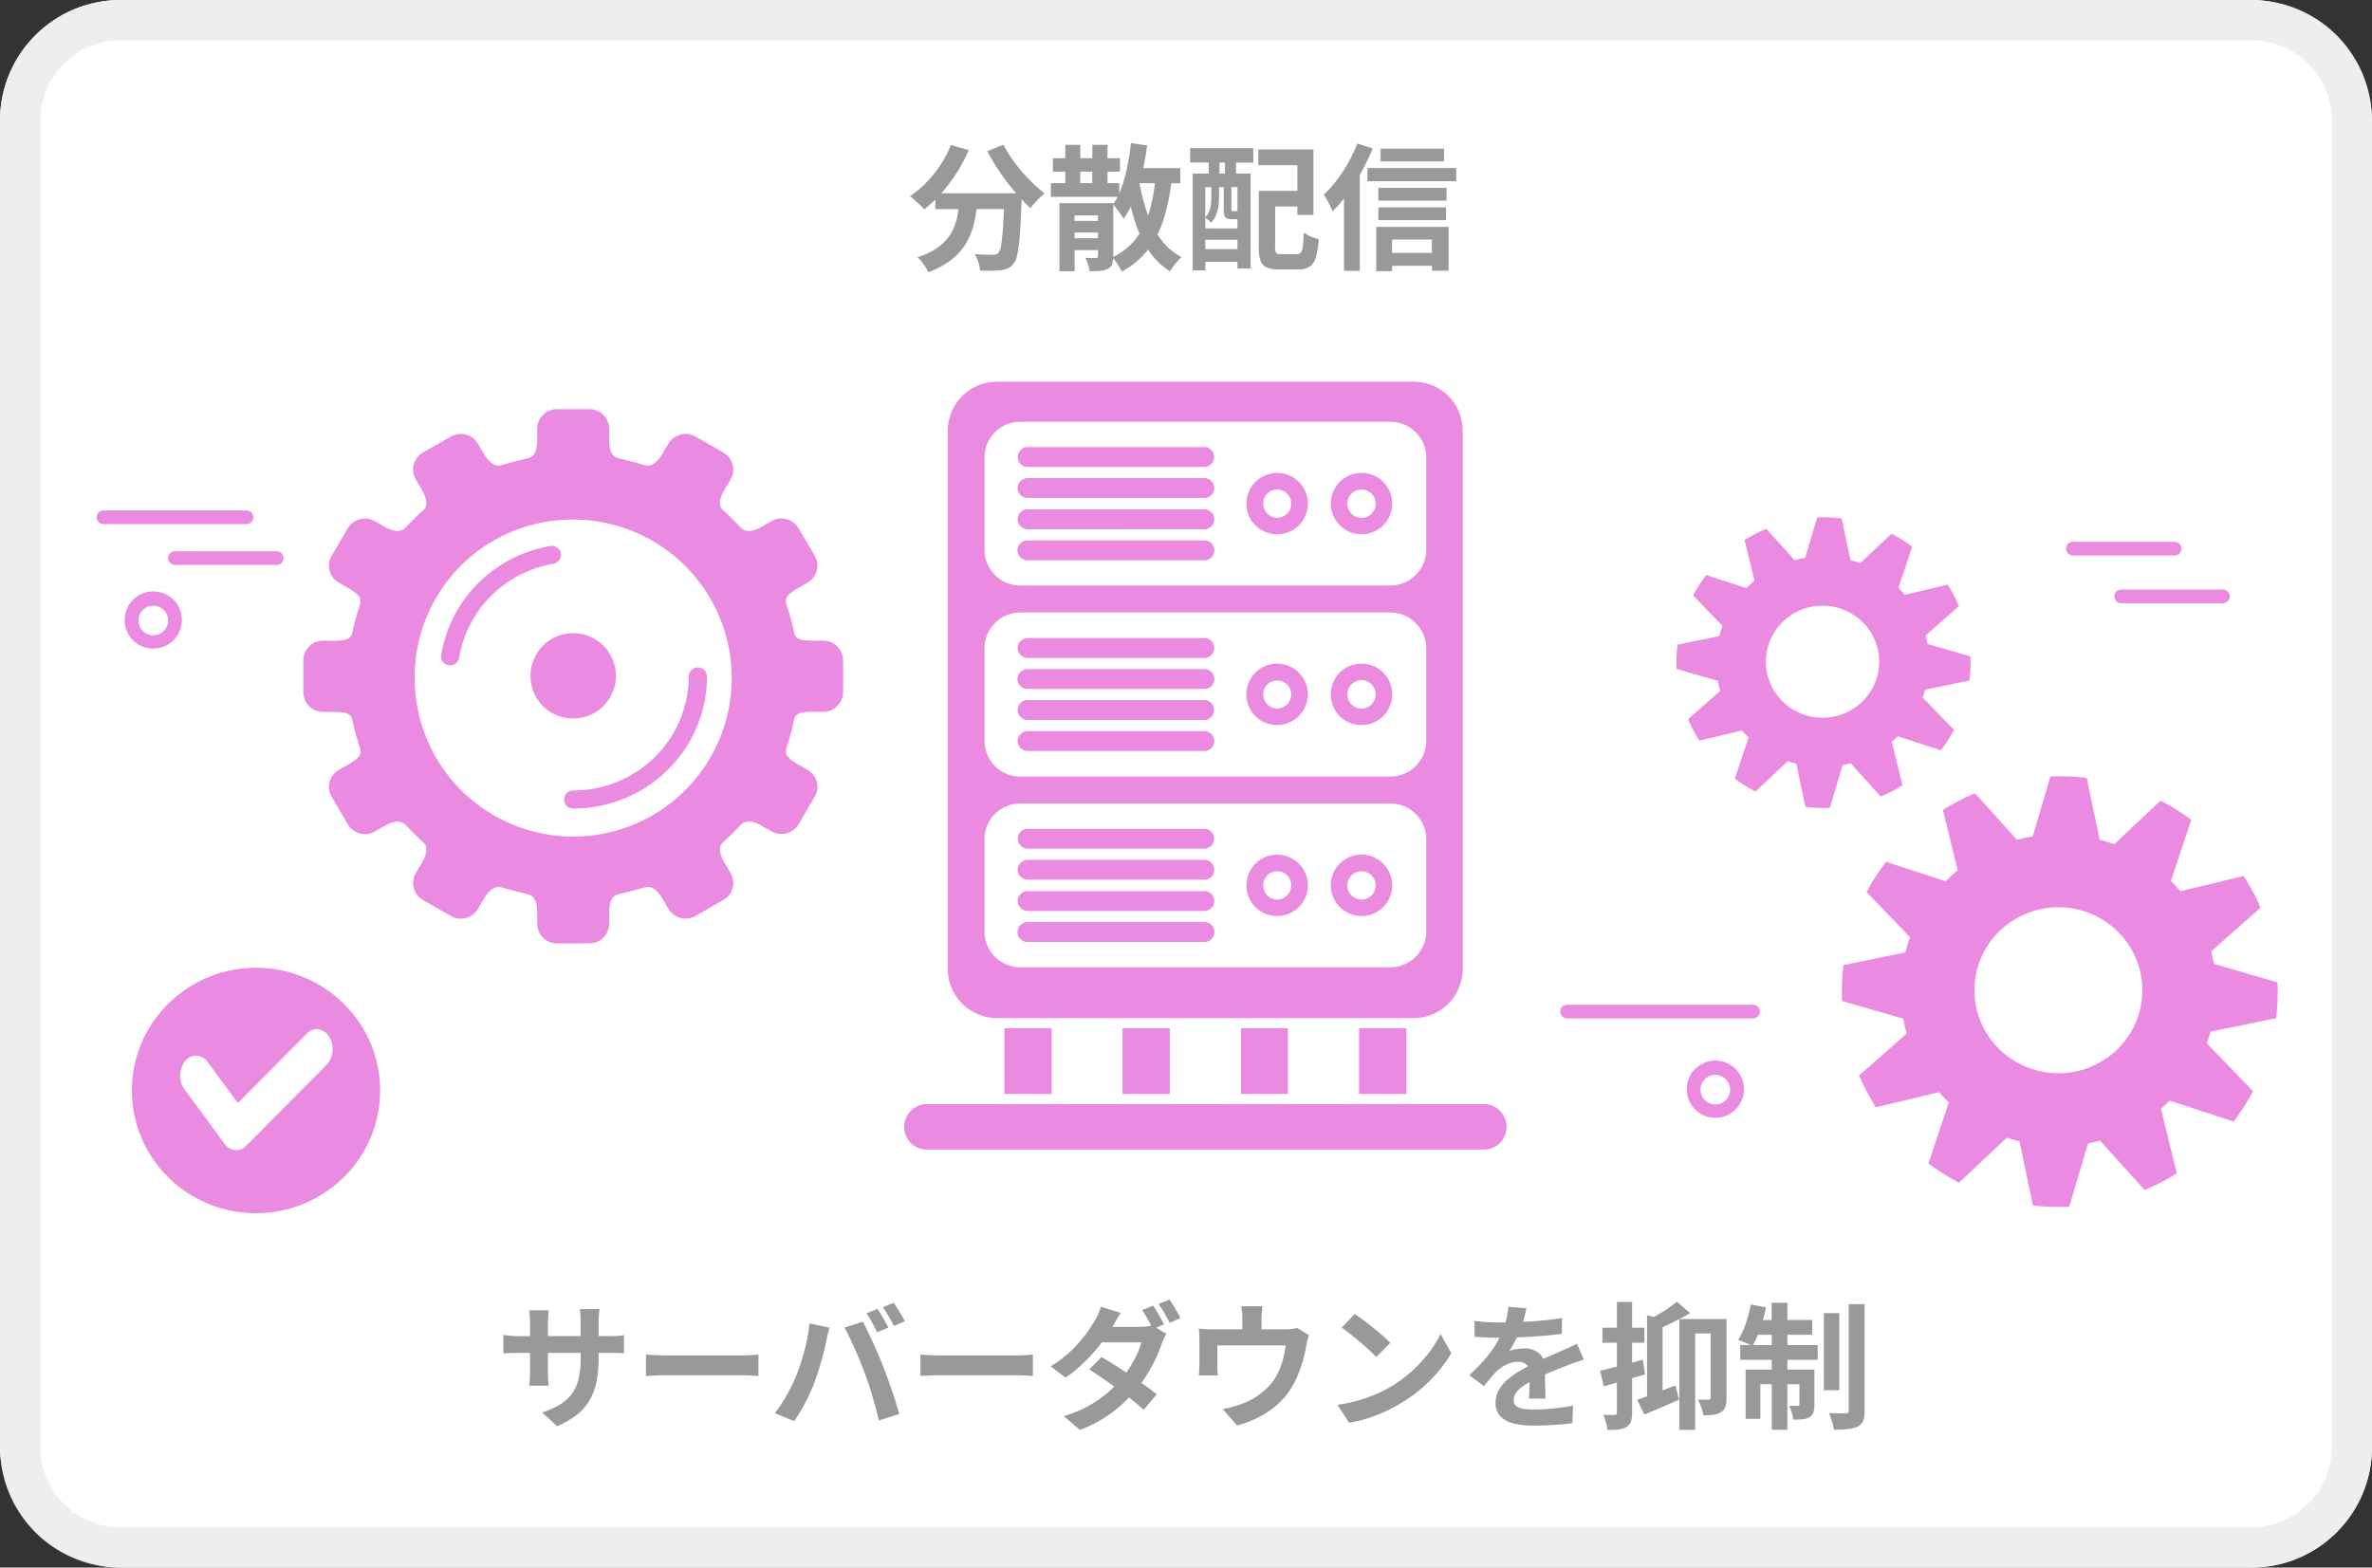 <svg xmlns="http://www.w3.org/2000/svg" viewBox="0 0 295 195"><rect x="0" y="0" width="295" height="195" fill="#333333" stroke="none"/><g transform="translate(-879 -4496)"><rect width="295" height="195" fill="#fff" rx="15" transform="translate(879 4496)"/><path fill="#eee" d="M894 4501a10.011 10.011 0 0 0-10 10v165a10.011 10.011 0 0 0 10 10h265a10.011 10.011 0 0 0 10-10v-165a10.011 10.011 0 0 0-10-10H894m0-5h265a15 15 0 0 1 15 15v165a15 15 0 0 1-15 15H894a15 15 0 0 1-15-15v-165a15 15 0 0 1 15-15Z"/><path fill="#999" d="M1078.909 4673.884a5.151 5.151 0 0 0-.184-.929 6.467 6.467 0 0 0-.343-.961c.31.011.6.019.868.023a5.222 5.222 0 0 0 .559-.01.335.335 0 0 0 .218-.055.3.3 0 0 0 .064-.227v-3.728l-1.631.465-.447-1.95q.884-.2 2.078-.507v-2.971h-1.8v-1.871h1.8v-3.2h1.892v3.2h1.53v1.871h-1.53v2.475q.661-.179 1.328-.367l.273 1.831q-.8.24-1.6.476v4.275a3.438 3.438 0 0 1-.147 1.113 1.228 1.228 0 0 1-.548.657 2.38 2.38 0 0 1-.958.316 10.452 10.452 0 0 1-1.35.073Zm-67.6-1.718a15.736 15.736 0 0 0 3.111-1.3 13.983 13.983 0 0 0 2.291-1.587q.463-.4.87-.8-.724-.522-1.431-1.011-.93-.642-1.676-1.112l1.52-1.542q.79.452 1.732 1.051.671.427 1.35.878.223-.312.436-.65a15.027 15.027 0 0 0 .9-1.641 7.86 7.86 0 0 0 .54-1.47h-4.914l-.179.232a22.109 22.109 0 0 1-2 2.231 17.991 17.991 0 0 1-2.335 1.93l-1.851-1.411a14.681 14.681 0 0 0 2.562-1.949 15.987 15.987 0 0 0 1.762-1.987 19.326 19.326 0 0 0 1.135-1.7 6.087 6.087 0 0 0 .434-.823 6.214 6.214 0 0 0 .347-.948l2.481.762q-.308.445-.6.951l-.452.775-.006.01h3.488a6.374 6.374 0 0 0 .8-.052 4.013 4.013 0 0 0 .544-.1q-.188-.357-.414-.771a12.215 12.215 0 0 0-.71-1.16l1.36-.551a8.282 8.282 0 0 1 .473.728q.251.427.488.851t.4.744l-.972.411 1.265.774a5.306 5.306 0 0 0-.3.565q-.154.327-.269.651a15.98 15.98 0 0 1-.693 1.729 19.663 19.663 0 0 1-1.041 1.947q-.37.611-.8 1.206l.472.334q.85.6 1.438 1.084l-1.635 1.919q-.564-.516-1.4-1.184-.2-.163-.414-.328a19.7 19.7 0 0 1-1.952 1.743 15.746 15.746 0 0 1-4.171 2.275Zm76.544 1.7v-13.78q-.362.189-.741.376-.693.342-1.34.636v7.866q.79-.306 1.595-.623l.451 1.77q-1.085.486-2.214.973t-2.1.878l-.89-1.834q.552-.18 1.226-.426v-10.087l.854.209q.4-.216.8-.46.589-.358 1.125-.735t.922-.709l1.657 1.424q-.634.371-1.333.736h5.859v9.807a3.669 3.669 0 0 1-.138 1.086 1.243 1.243 0 0 1-.55.7 2.242 2.242 0 0 1-.935.323 9.988 9.988 0 0 1-1.263.07 5.911 5.911 0 0 0-.255-1 6.182 6.182 0 0 0-.41-.975q.429.016.81.025t.519 0q.249 0 .249-.276v-7.967h-1.927v12Zm11.494-.013v-5.665h-1.412v4.32h-1.835v-6.133h3.247v-1.216h-3.915v-1.845h1.292q-.132-.068-.3-.142-.326-.145-.668-.275t-.588-.211a9.1 9.1 0 0 0 .941-2.021 17.625 17.625 0 0 0 .638-2.4l1.892.379q-.169.789-.4 1.563h1.1v-2.149h1.955v2.146h3.091v1.84h-3.091v1.27h3.763v1.845h-3.763v1.216h3.359v4.346a3.253 3.253 0 0 1-.12.965 1.086 1.086 0 0 1-.5.606 2.159 2.159 0 0 1-.87.263 9.463 9.463 0 0 1-1.141.037 4.066 4.066 0 0 0-.184-.874 6.993 6.993 0 0 0-.32-.848q.353.017.654.017h.42a.179.179 0 0 0 .2-.2v-2.493h-1.507v5.665Zm0-10.54v-1.27h-1.736a12.066 12.066 0 0 1-.591 1.27Zm7.5 9.513a8.369 8.369 0 0 0-.383-1.038c.447.011.868.02 1.265.025s.67.007.82 0a.444.444 0 0 0 .286-.078.371.371 0 0 0 .084-.282v-13.216h1.977v13.231a3.486 3.486 0 0 1-.186 1.277 1.408 1.408 0 0 1-.659.71 3.558 3.558 0 0 1-1.224.317 17.24 17.24 0 0 1-1.739.076 7.006 7.006 0 0 0-.244-1.018Zm-160.4-1.114a12.084 12.084 0 0 0 2.147-.96 4.985 4.985 0 0 0 1.481-1.294 5.189 5.189 0 0 0 .858-1.86 10.875 10.875 0 0 0 .28-2.659v-.644h-4.068v2.3c0 .246.006.487.017.721s.022.441.032.619.02.324.029.438h-2.399q.027-.172.044-.436c.012-.176.023-.382.034-.617s.018-.475.018-.725v-2.3h-1.459q-.428 0-.778.01a23.54 23.54 0 0 0-1.08.054v-2.307q.16.026.433.063c.181.024.394.047.637.067s.506.03.789.03h1.458v-1.683c0-.247-.01-.5-.029-.757s-.045-.514-.076-.771h2.437c-.018.159-.039.371-.066.635s-.039.565-.039.9v1.673h4.062v-1.784c0-.345-.009-.652-.028-.92s-.041-.486-.067-.654h2.444l-.068.654a9.04 9.04 0 0 0-.041.92v1.784h1.26q.691 0 1.118-.034t.776-.087v2.255q-.281-.027-.742-.039t-1.138-.012h-1.275v.561a16.116 16.116 0 0 1-.232 2.857 7.694 7.694 0 0 1-.8 2.323 6.408 6.408 0 0 1-1.575 1.876 10.877 10.877 0 0 1-2.557 1.512Zm120.847 1.372a3.445 3.445 0 0 1-1.674-.877 2.317 2.317 0 0 1-.614-1.705 3.152 3.152 0 0 1 .409-1.6 4.931 4.931 0 0 1 1.077-1.285 10.181 10.181 0 0 1 1.462-1.045q.546-.323 1.08-.6a.9.9 0 0 0-.239-.261 1.613 1.613 0 0 0-.972-.316 3.353 3.353 0 0 0-1.446.349 4.717 4.717 0 0 0-1.233.824q-.374.375-.756.836t-.824 1.028l-1.838-1.361a23.876 23.876 0 0 0 1.923-1.96 14.155 14.155 0 0 0 1.387-1.882q.251-.413.461-.825h-.207c-.234 0-.518 0-.852-.008s-.68-.019-1.037-.04l-1.016-.063v-1.979q.667.1 1.517.147t1.5.049q.4 0 .837-.007.077-.275.142-.558a8.125 8.125 0 0 0 .2-1.384l2.261.183q-.093.473-.279 1.2-.06.235-.139.49 1.084-.053 2.2-.149 1.39-.12 2.637-.337l-.013 1.972q-.905.126-1.961.221t-2.145.155q-.764.042-1.481.067-.125.256-.263.52a10.5 10.5 0 0 1-.722 1.195 2.858 2.858 0 0 1 .574-.185 5.929 5.929 0 0 1 .717-.115 6.532 6.532 0 0 1 .655-.037 2.659 2.659 0 0 1 1.791.613 1.893 1.893 0 0 1 .51.69l.035-.016q.637-.285 1.19-.52t1.064-.469q.5-.215.969-.427t.944-.45l.85 1.971a22.119 22.119 0 0 0-1.376.459c-.247.089-.468.174-.662.255q-.83.319-1.953.778-.418.17-.847.362.007.489.022 1.024t.031 1.049c.01.343.015.649.015.918h-2.055c.021-.2.035-.426.046-.689s.018-.543.023-.838l.01-.528a8.445 8.445 0 0 0-.88.556 3.4 3.4 0 0 0-.809.792 1.515 1.515 0 0 0-.278.878 1.007 1.007 0 0 0 .155.581 1.044 1.044 0 0 0 .465.362 2.9 2.9 0 0 0 .777.191 9.074 9.074 0 0 0 1.09.057q1.1 0 2.423-.13t2.459-.354l-.071 2.183q-.559.071-1.4.146t-1.741.115q-.9.04-1.723.04a10.217 10.217 0 0 1-2.402-.256Zm-36.225-1.8a12.686 12.686 0 0 0 1.24-.282q.658-.182 1.186-.386a8.95 8.95 0 0 0 1.422-.679 8.656 8.656 0 0 0 1.351-.977 7.333 7.333 0 0 0 1.121-1.237 7.536 7.536 0 0 0 .732-1.348 10.031 10.031 0 0 0 .492-1.492 15.028 15.028 0 0 0 .294-1.52h-8.51v2.481q0 .288.017.642c.012.237.027.44.048.61h-2.37q.035-.32.056-.7t.022-.719v-2.939q0-.28-.015-.715a6.548 6.548 0 0 0-.063-.742q.442.044.851.062t.9.019h3.66v-1.3q0-.369-.022-.7t-.11-.87h2.641q-.061.541-.092.87t-.03.7v1.3h2.987a5.6 5.6 0 0 0 .867-.054 3.71 3.71 0 0 0 .554-.127l1.488.9a5.266 5.266 0 0 0-.193.681q-.091.412-.139.662-.105.605-.255 1.216t-.345 1.216q-.195.6-.443 1.2a12.778 12.778 0 0 1-.563 1.174 9.237 9.237 0 0 1-1.739 2.255 10.837 10.837 0 0 1-2.392 1.721 13.324 13.324 0 0 1-2.866 1.116Zm14.264-.53a18.313 18.313 0 0 0 4.727-1.3 17 17 0 0 0 1.846-.919 15.943 15.943 0 0 0 2.677-1.963 17.422 17.422 0 0 0 2.125-2.3 13.23 13.23 0 0 0 1.452-2.329l1.329 2.378a14.982 14.982 0 0 1-1.6 2.281 18.661 18.661 0 0 1-2.152 2.155 18.458 18.458 0 0 1-2.589 1.844 20.856 20.856 0 0 1-1.882.988 18.431 18.431 0 0 1-2.142.832 16.683 16.683 0 0 1-2.335.563Zm-69.962 1.032a18.446 18.446 0 0 0 1.521-2.32 20.23 20.23 0 0 0 1.153-2.389q.287-.717.549-1.5t.474-1.621q.213-.834.374-1.673t.232-1.645l2.493.511c-.041.161-.09.349-.149.564s-.11.423-.156.627-.08.371-.106.5q-.086.444-.238 1.074t-.353 1.329q-.2.7-.421 1.4t-.447 1.295q-.3.822-.721 1.7t-.889 1.694q-.468.815-.915 1.451Zm12.408-1.116q-.286-1.029-.6-2.034t-.666-1.913q-.248-.671-.563-1.435t-.657-1.533q-.34-.77-.665-1.448t-.6-1.163l2.277-.729q.267.49.607 1.183t.688 1.47q.348.777.674 1.534t.568 1.368q.225.572.5 1.332t.552 1.578q.278.817.525 1.6t.418 1.413l-2.535.814q-.237-1.003-.523-2.036Zm118.053-1.728v-9.591h1.916v9.591Zm-99.257-1.829q-.581-.037-1.128-.037h-9.217q-.726 0-1.5.028t-1.26.063v-2.663l.794.047q.482.03 1.006.045t.959.015h9.213q.605 0 1.139-.045t.876-.063v2.668Zm-34.131 0q-.581-.037-1.128-.037H962.1q-.726 0-1.5.028t-1.26.063v-2.663q.314.017.795.047t1.006.045q.524.015.959.015h9.213q.605 0 1.138-.045t.877-.063v2.668Zm76.858-3.145q-.528-.491-1.144-1.018t-1.216-1q-.6-.47-1.071-.789l1.614-1.705q.45.306 1.05.752t1.238.961q.637.513 1.2 1a12.618 12.618 0 0 1 .933.877l-1.746 1.766q-.329-.352-.857-.843Zm-61.83-3.431a12.206 12.206 0 0 0-.71-1.16l1.359-.551a8.094 8.094 0 0 1 .474.728q.25.427.488.851t.4.744l-1.376.581q-.268-.521-.634-1.192Zm2.052-.788a11.934 11.934 0 0 0-.732-1.137l1.355-.551q.227.318.488.747t.507.844q.245.415.391.715l-1.363.581q-.264-.537-.646-1.198Zm34.289-.4a11.844 11.844 0 0 0-.732-1.137l1.355-.552q.227.319.489.748t.506.844q.245.415.391.715l-1.363.581q-.264-.538-.645-1.201Zm-29.718-130.127q-.221-.346-.482-.676a4.284 4.284 0 0 0-.512-.553 8.75 8.75 0 0 0 2.741-1.357 5.615 5.615 0 0 0 1.524-1.763 7.133 7.133 0 0 0 .712-2.043q.076-.4.137-.814h-2.891v-1.193a14.828 14.828 0 0 1-1.385 1.222 6.176 6.176 0 0 0-.508-.536c-.218-.208-.44-.414-.667-.618a6.617 6.617 0 0 0-.6-.485 12.178 12.178 0 0 0 2.046-1.702 14.712 14.712 0 0 0 1.752-2.189 13.661 13.661 0 0 0 1.3-2.479l2.223.639a20.413 20.413 0 0 1-1.519 2.845 20.045 20.045 0 0 1-1.9 2.523h9.316q-.568-.654-1.12-1.372-.712-.926-1.343-1.915t-1.147-1.958l2.024-.8a13.586 13.586 0 0 0 .986 1.651 20.437 20.437 0 0 0 1.27 1.655q.692.808 1.425 1.516a15.979 15.979 0 0 0 1.436 1.242 7.835 7.835 0 0 0-.607.536q-.338.325-.641.666a6.347 6.347 0 0 0-.5.633q-.542-.5-1.1-1.092 0 .064-.011.117-.066 1.925-.151 3.3t-.2 2.3a10.093 10.093 0 0 1-.262 1.462 2.08 2.08 0 0 1-.378.8 1.985 1.985 0 0 1-.705.588 3.031 3.031 0 0 1-.871.235 10.167 10.167 0 0 1-1.14.066q-.7.009-1.466-.018a3.879 3.879 0 0 0-.205-1.037 4.157 4.157 0 0 0-.475-1.019q.724.058 1.34.077t.934.018a1.359 1.359 0 0 0 .4-.049.761.761 0 0 0 .3-.194 2.036 2.036 0 0 0 .338-.974q.13-.76.232-2.242.065-.94.118-2.228h-3.4q-.1.7-.237 1.386a9.615 9.615 0 0 1-.9 2.559 7.371 7.371 0 0 1-1.8 2.2 10.213 10.213 0 0 1-3.09 1.7 4.819 4.819 0 0 0-.341-.63Zm24.117 0q-.21-.334-.438-.668a5.147 5.147 0 0 0-.326-.431 2.47 2.47 0 0 1-.134.735 1.116 1.116 0 0 1-.542.588 2.656 2.656 0 0 1-.955.245q-.558.048-1.3.048a4.347 4.347 0 0 0-.2-.842 6.012 6.012 0 0 0-.336-.823q.409.017.8.024c.263 0 .438 0 .526-.007a.284.284 0 0 0 .2-.056.25.25 0 0 0 .052-.179v-.74h-2.915v2.623h-1.888v-8.472h6.708v.125a7.849 7.849 0 0 0 .537-.912h-8.31v-1.699h1.8v-1.43h-1.547v-1.669h1.547v-1.664h1.862v1.664h1.5v-1.664h1.888v1.664h1.554v1.669h-1.554v1.43h1.455v1.287q.158-.358.3-.748a19.084 19.084 0 0 0 .712-2.632q.281-1.415.445-2.884l2.013.283q-.192 1.437-.482 2.829h4.6v1.881h-1.114a26.314 26.314 0 0 1-.944 4.442 13.326 13.326 0 0 1-.767 1.925q.184.288.382.56a7.593 7.593 0 0 0 2.609 2.265 5.777 5.777 0 0 0-.507.5 7.554 7.554 0 0 0-.525.646 6.628 6.628 0 0 0-.406.621 8.893 8.893 0 0 1-2.715-2.69l-.013-.019v.006a10.6 10.6 0 0 1-3.256 2.733 3.552 3.552 0 0 0-.315-.56Zm-.759-1.341v.076a8.168 8.168 0 0 0 2.786-2.221q.252-.32.477-.669a16.453 16.453 0 0 1-.654-1.792q-.23-.761-.429-1.568a10.894 10.894 0 0 1-.9 1.526 5.7 5.7 0 0 0-.351-.575q-.234-.345-.495-.679a6.157 6.157 0 0 0-.434-.507Zm-1.906-2.252v-.704h-2.915v.707Zm0-2.155v-.683h-2.915v.687Zm6.089-1.084q.073.214.15.423.065-.193.125-.393a21.345 21.345 0 0 0 .725-3.628h-1.922a25.6 25.6 0 0 0 .923 3.602Zm-6.794-3.609v-1.43h-1.5v1.43Zm35.317 10.95v-5.508h9v5.457h-2.076v-.617h-4.959v.668Zm6.92-2.275v-1.658h-4.955v1.658Zm-10.93 2.236v-9a16.271 16.271 0 0 1-1.43 1.611 6.946 6.946 0 0 0-.276-.645q-.19-.4-.405-.8a6.461 6.461 0 0 0-.391-.65 14.845 14.845 0 0 0 1.6-1.787 18.447 18.447 0 0 0 1.436-2.187 17.9 17.9 0 0 0 1.124-2.382l1.916.612a26.427 26.427 0 0 1-1.379 2.876q-.114.205-.23.408v11.944Zm-18.819-.053v-12.048h1.989v-1.37h-2.307v-1.787h7.857v1.788h-2.145v1.37h1.811v11.812h-1.635v-.836h-4v1.07Zm5.569-2.645v-1.171h-4v1.171Zm0-2.575v-1.157q-.073.006-.153.006h-.589a.969.969 0 0 1-.76-.24 1.631 1.631 0 0 1-.206-.992v-2.759h-.585v1.347a7.553 7.553 0 0 1-.076 1.032 4.7 4.7 0 0 1-.29 1.087 3.164 3.164 0 0 1-.614.971 2.585 2.585 0 0 0-.347-.34 2.79 2.79 0 0 0-.376-.276v1.32Zm-4-1.373a2.35 2.35 0 0 0 .485-.761 3.686 3.686 0 0 0 .214-.855 6.756 6.756 0 0 0 .053-.823v-1.33h-.753Zm4-.767v-3h-.752v2.745a.731.731 0 0 0 .018.206c.012.03.05.044.113.044h.3c.127 0 .205-.02.235-.06a.925.925 0 0 0 .086.065Zm-1.548-4.688v-1.37h-.692v1.37Zm8.746 11.924h-2.032a3.92 3.92 0 0 1-1.5-.232 1.414 1.414 0 0 1-.778-.82 4.6 4.6 0 0 1-.233-1.641v-7.078h4.8v-3.194h-4.862v-1.96h6.857v8.148h-2v-1.057h-2.761v5.132a1.033 1.033 0 0 0 .139.667.983.983 0 0 0 .639.137h1.926a.609.609 0 0 0 .494-.2 1.579 1.579 0 0 0 .242-.771q.074-.573.122-1.707a3.954 3.954 0 0 0 .56.335 5.939 5.939 0 0 0 .675.291q.348.127.622.2a10.374 10.374 0 0 1-.361 2.255 2.066 2.066 0 0 1-.77 1.154 2.533 2.533 0 0 1-1.412.341Zm10.327-6.13v-1.593h8.417v1.593Zm0-2.421v-1.594h8.484v1.594Zm-1.36-2.418v-1.642h11.045v1.642Zm1.635-2.471v-1.59h7.9v1.589Z"/><path fill="#ea8ae1" d="M904.831 4645.719a15.389 15.389 0 0 1-4.907-3.27 15.225 15.225 0 0 1-3.308-4.852 15.16 15.16 0 0 1 0-11.881 15.225 15.225 0 0 1 3.308-4.851 15.539 15.539 0 0 1 21.83 0 15.2 15.2 0 0 1 3.308 4.851 15.151 15.151 0 0 1 0 11.881 15.2 15.2 0 0 1-3.308 4.851 15.59 15.59 0 0 1-16.923 3.27Zm-2.789-17.742a2.951 2.951 0 0 0-.11 3.51l5 6.795a1.826 1.826 0 0 0 1.453.8 1.75 1.75 0 0 0 1.237-.547l10.007-10.082a2.943 2.943 0 0 0 .3-3.492 1.851 1.851 0 0 0-1.544-.929 1.724 1.724 0 0 0-1.236.547l-8.569 8.633-3.751-5.095a1.825 1.825 0 0 0-1.453-.8 1.771 1.771 0 0 0-1.334.66Zm231.138 18.1c-.454-.032-.9-.078-1.348-.133l-1.673-7.956q-.8-.2-1.577-.467l-5.937 5.6a27.658 27.658 0 0 1-3.81-2.391l2.534-7.592c-.082-.079-.163-.156-.243-.236q-.511-.5-.979-1.041l-7.837 1.881a26.626 26.626 0 0 1-2.1-3.952l5.927-5.229a18.823 18.823 0 0 1-.439-1.843l-7.6-2.2a26.686 26.686 0 0 1 .043-3.129c.033-.446.078-.89.133-1.331l7.685-1.581a19.043 19.043 0 0 1 .587-1.9l-5.4-5.6a26.7 26.7 0 0 1 2.419-3.767l7.413 2.417.152-.153q.647-.639 1.343-1.212l-1.844-7.505a27.752 27.752 0 0 1 4-2.072l5.218 5.782a19.737 19.737 0 0 1 1.953-.42l2.206-7.455a27.974 27.974 0 0 1 3.164.047c.454.032.9.079 1.348.129l1.615 7.688q.913.245 1.8.578l5.773-5.437a26.621 26.621 0 0 1 3.812 2.39l-2.532 7.59q.618.621 1.175 1.289l7.882-1.892a26.613 26.613 0 0 1 2.093 3.952l-6.13 5.41q.2.779.34 1.573l7.9 2.294a27.315 27.315 0 0 1-.043 3.126c-.035.45-.081.892-.135 1.331l-8.148 1.677q-.2.729-.465 1.444l5.754 5.963a26.852 26.852 0 0 1-2.419 3.768l-7.94-2.59q-.533.524-1.1 1l1.972 8.036a27.585 27.585 0 0 1-4 2.073l-5.538-6.139q-.746.2-1.5.344l-2.34 7.881c-.408.016-.818.025-1.23.025a23.253 23.253 0 0 1-1.934-.065Zm-5.563-34.193a10.239 10.239 0 0 0 0 14.6 10.527 10.527 0 0 0 14.766 0 10.241 10.241 0 0 0 0-14.6 10.525 10.525 0 0 0-14.766 0Zm-133.355 27.115a2.81 2.81 0 0 1-2.812-2.808 2.847 2.847 0 0 1 2.812-2.85h69.3a2.847 2.847 0 0 1 2.812 2.85 2.811 2.811 0 0 1-2.812 2.808Zm94.515-7.468a3.558 3.558 0 1 1 3.558 3.517 3.541 3.541 0 0 1-3.557-3.517Zm1.716 0a1.842 1.842 0 1 0 1.842-1.821 1.834 1.834 0 0 0-1.842 1.821Zm-42.465.553v-8.173h5.878v8.173Zm-44.112 0v-8.173h5.876v8.173Zm29.422 0v-8.173h5.835v8.173Zm-14.732 0v-8.173h5.877v8.173Zm55.294-9.4a.85.85 0 1 1 0-1.7h23.122a.85.85 0 1 1 0 1.7Zm-70.866-.029a6.167 6.167 0 0 1-6.17-6.119v-66.934a6.14 6.14 0 0 1 6.17-6.119h51.752a6.1 6.1 0 0 1 6.128 6.119v66.933a6.131 6.131 0 0 1-6.128 6.119Zm-1.595-22.255v11.483a4.448 4.448 0 0 0 4.449 4.442h46.043a4.475 4.475 0 0 0 4.449-4.442v-11.484a4.449 4.449 0 0 0-4.449-4.443h-46.042a4.422 4.422 0 0 0-4.45 4.443Zm0-23.764v11.525a4.448 4.448 0 0 0 4.449 4.442h46.043a4.475 4.475 0 0 0 4.449-4.442v-11.526a4.477 4.477 0 0 0-4.449-4.443h-46.042a4.449 4.449 0 0 0-4.45 4.443Zm0-23.722v11.482a4.448 4.448 0 0 0 4.449 4.442h46.043a4.475 4.475 0 0 0 4.449-4.442v-11.483a4.449 4.449 0 0 0-4.449-4.442h-46.042a4.422 4.422 0 0 0-4.45 4.442Zm-53.161 60.443a2.455 2.455 0 0 1-2.464-2.436v-1.394c0-1.861-.715-2.161-1.132-2.268-1.144-.3-2.167-.52-3.276-.869-.382-.121-1.286-.182-2.2 1.38l-.766 1.3a2.484 2.484 0 0 1-3.368.881l-3.475-2a2.427 2.427 0 0 1-.891-3.33l.767-1.3c.9-1.538.51-2.234.23-2.482-.774-.684-1.49-1.427-2.21-2.166-.211-.218-.883-.961-2.65.055l-1.212.7a2.487 2.487 0 0 1-3.368-.882l-2.021-3.435a2.428 2.428 0 0 1 .891-3.33l1.2-.689c1.657-.952 1.614-1.441 1.4-2.135-.289-.953-.6-1.908-.809-2.894-.188-.878-.1-1.506-2.356-1.506h-1.38a2.456 2.456 0 0 1-2.464-2.437v-3.98a2.455 2.455 0 0 1 2.464-2.436h1.381c2.254 0 2.169-.628 2.356-1.506.211-.987.52-1.94.809-2.894.209-.694.252-1.183-1.4-2.135l-1.205-.692a2.43 2.43 0 0 1-.891-3.331l2.021-3.435a2.487 2.487 0 0 1 3.368-.881l1.212.7c1.767 1.015 2.438.272 2.65.054.719-.739 1.436-1.483 2.21-2.167.28-.247.675-.944-.23-2.482l-.767-1.3a2.428 2.428 0 0 1 .891-3.331l3.475-2a2.487 2.487 0 0 1 3.368.881l.766 1.3c.918 1.561 1.822 1.5 2.2 1.379 1.108-.348 2.132-.574 3.276-.868.418-.108 1.132-.408 1.132-2.268v-1.396a2.454 2.454 0 0 1 2.464-2.436h4.02a2.454 2.454 0 0 1 2.464 2.436v1.395c0 1.86.715 2.16 1.133 2.268 1.143.294 2.167.52 3.276.868.382.121 1.285.182 2.2-1.379l.765-1.3a2.487 2.487 0 0 1 3.368-.881l3.475 2a2.429 2.429 0 0 1 .891 3.331l-.767 1.3c-.905 1.538-.511 2.235-.23 2.482.773.684 1.49 1.428 2.21 2.167.211.218.882.961 2.649-.054l1.212-.7a2.487 2.487 0 0 1 3.369.881l2.021 3.435a2.429 2.429 0 0 1-.885 3.332l-1.2.688c-1.656.952-1.614 1.441-1.4 2.135.288.954.6 1.908.808 2.894.188.878.1 1.506 2.357 1.506h1.376a2.455 2.455 0 0 1 2.464 2.436v3.973a2.455 2.455 0 0 1-2.464 2.437h-1.38c-2.254 0-2.169.628-2.357 1.506-.211.987-.52 1.941-.808 2.894-.21.694-.252 1.183 1.4 2.135l1.2.689a2.427 2.427 0 0 1 .891 3.33l-2.021 3.435a2.488 2.488 0 0 1-3.369.882l-1.212-.7c-1.767-1.016-2.438-.273-2.649-.055-.719.739-1.436 1.482-2.21 2.166-.281.248-.675.945.23 2.482l.767 1.3a2.428 2.428 0 0 1-.891 3.33l-3.475 2a2.485 2.485 0 0 1-3.368-.881l-.765-1.3c-.919-1.561-1.822-1.5-2.2-1.38-1.108.349-2.132.574-3.276.869-.418.107-1.133.407-1.133 2.268v1.393a2.455 2.455 0 0 1-2.464 2.436Zm-17.706-33.23a19.716 19.716 0 1 0 19.715-19.492 19.6 19.6 0 0 0-19.715 19.492Zm76.24 33.05a1.237 1.237 0 1 1 0-2.473h21.952a1.237 1.237 0 1 1 0 2.473Zm37.694-7.037a3.82 3.82 0 1 1 3.82 3.814 3.831 3.831 0 0 1-3.82-3.814Zm2.057 0a1.763 1.763 0 1 0 1.763-1.76 1.772 1.772 0 0 0-1.766 1.76Zm-12.549 0a3.819 3.819 0 1 1 3.819 3.814 3.831 3.831 0 0 1-3.827-3.814Zm2.1 0a1.737 1.737 0 0 0 1.72 1.76 1.76 1.76 0 1 0 0-3.52 1.736 1.736 0 0 0-1.728 1.76Zm-29.3 3.186a1.29 1.29 0 0 1-1.259-1.257 1.254 1.254 0 0 1 1.259-1.216h21.952a1.227 1.227 0 0 1 1.259 1.216 1.262 1.262 0 0 1-1.259 1.257Zm0-3.9a1.253 1.253 0 0 1-1.259-1.215 1.29 1.29 0 0 1 1.259-1.257h21.952a1.262 1.262 0 0 1 1.259 1.257 1.226 1.226 0 0 1-1.259 1.215Zm0-3.856a1.236 1.236 0 1 1 0-2.472h21.952a1.236 1.236 0 1 1 0 2.472Zm-57.66-6.119a1.129 1.129 0 0 1 1.135-1.123 14.405 14.405 0 0 0 10.157-4.158 14.078 14.078 0 0 0 4.208-10.043 1.136 1.136 0 0 1 2.271 0 16.3 16.3 0 0 1-4.873 11.631 16.683 16.683 0 0 1-11.765 4.819 1.129 1.129 0 0 1-1.135-1.124Zm155.286 1.01q-.46-.033-.91-.09l-1.129-5.369q-.538-.135-1.064-.316l-4.007 3.779a18.7 18.7 0 0 1-2.572-1.614l1.71-5.124a8.243 8.243 0 0 1-.164-.159q-.344-.341-.661-.7l-5.288 1.27a17.882 17.882 0 0 1-1.415-2.668l4-3.528a12.725 12.725 0 0 1-.3-1.244l-5.128-1.488a18.076 18.076 0 0 1 .029-2.112c.022-.3.052-.6.09-.9l5.183-1.064a13.033 13.033 0 0 1 .4-1.283l-3.648-3.782a18.053 18.053 0 0 1 1.632-2.542l5 1.632.1-.1q.436-.432.906-.818l-1.24-5.064a18.779 18.779 0 0 1 2.7-1.4l3.522 3.9a13.1 13.1 0 0 1 1.318-.283l1.492-5.028a18.693 18.693 0 0 1 2.136.031c.306.021.609.053.909.087l1.091 5.189q.617.165 1.217.389l3.892-3.668a18.052 18.052 0 0 1 2.573 1.612l-1.71 5.123q.418.419.793.87l5.319-1.277a17.9 17.9 0 0 1 1.412 2.667l-4.138 3.651q.138.525.229 1.062l5.335 1.548a18.549 18.549 0 0 1-.029 2.11c-.023.3-.054.6-.091.9l-5.5 1.132q-.137.492-.313.974l3.885 4.024a18.017 18.017 0 0 1-1.632 2.542l-5.359-1.747q-.359.354-.741.678l1.332 5.424a18.619 18.619 0 0 1-2.7 1.4l-3.737-4.143q-.5.136-1.016.233l-1.579 5.318a17.81 17.81 0 0 1-2.136-.032Zm-3.757-23.074a6.909 6.909 0 0 0 0 9.852 7.1 7.1 0 0 0 9.965 0 6.913 6.913 0 0 0 0-9.852 7.1 7.1 0 0 0-9.965 0Zm-93.871 16.031a1.254 1.254 0 0 1-1.259-1.216 1.29 1.29 0 0 1 1.259-1.257h21.952a1.262 1.262 0 0 1 1.259 1.257 1.227 1.227 0 0 1-1.259 1.216Zm37.694-7.041a3.82 3.82 0 1 1 3.82 3.814 3.8 3.8 0 0 1-3.82-3.814Zm2.057 0a1.763 1.763 0 0 0 3.526 0 1.763 1.763 0 0 0-3.526 0Zm-12.557 0a3.819 3.819 0 1 1 3.819 3.814 3.8 3.8 0 0 1-3.819-3.814Zm2.1 0a1.737 1.737 0 0 0 1.72 1.76 1.773 1.773 0 0 0 1.764-1.76 1.737 1.737 0 0 0-1.764-1.718 1.7 1.7 0 0 0-1.72 1.718Zm-29.3 3.185a1.236 1.236 0 1 1 0-2.472h21.952a1.236 1.236 0 1 1 0 2.472Zm-61.826-5.435a5.308 5.308 0 1 1 5.307 5.25 5.278 5.278 0 0 1-5.307-5.25Zm61.832 1.58a1.237 1.237 0 1 1 0-2.473h21.952a1.237 1.237 0 1 1 0 2.473Zm-72-2.948a1.122 1.122 0 0 1-.944-1.282 16.343 16.343 0 0 1 4.6-8.922 16.657 16.657 0 0 1 8.972-4.635 1.122 1.122 0 1 1 .382 2.211 14.377 14.377 0 0 0-7.749 4 14.108 14.108 0 0 0-3.967 7.697 1.129 1.129 0 0 1-1.118.944 1.155 1.155 0 0 1-.182-.014Zm72-.908a1.29 1.29 0 0 1-1.259-1.257 1.254 1.254 0 0 1 1.259-1.216h21.952a1.227 1.227 0 0 1 1.259 1.216 1.262 1.262 0 0 1-1.259 1.257Zm-112.306-4.686a3.557 3.557 0 1 1 3.557 3.517 3.541 3.541 0 0 1-3.557-3.517Zm1.715 0a1.842 1.842 0 1 0 1.842-1.821 1.834 1.834 0 0 0-1.847 1.821Zm246.585-2.128a.85.85 0 1 1 0-1.7h12.654a.85.85 0 1 1 0 1.7Zm-242.048-4.766a.85.85 0 1 1 0-1.7h12.654a.85.85 0 1 1 0 1.7Zm106.053-.575a1.237 1.237 0 1 1 0-2.473h21.952a1.237 1.237 0 1 1 0 2.473Zm129.995-.594a.85.85 0 1 1 0-1.7h12.654a.85.85 0 1 1 0 1.7Zm-92.3-6.448a3.82 3.82 0 1 1 3.82 3.814 3.831 3.831 0 0 1-3.82-3.814Zm2.057 0a1.763 1.763 0 1 0 1.763-1.76 1.772 1.772 0 0 0-1.766 1.76Zm-12.549 0a3.819 3.819 0 1 1 3.819 3.814 3.831 3.831 0 0 1-3.827-3.814Zm2.1 0a1.736 1.736 0 0 0 1.72 1.76 1.76 1.76 0 1 0 0-3.521 1.737 1.737 0 0 0-1.728 1.761Zm-29.3 3.186a1.29 1.29 0 0 1-1.259-1.257 1.254 1.254 0 0 1 1.259-1.216h21.952a1.227 1.227 0 0 1 1.259 1.216 1.262 1.262 0 0 1-1.259 1.257Zm-114.951-.642a.85.85 0 1 1 0-1.7h17.79a.85.85 0 1 1 0 1.7Zm114.948-3.256a1.254 1.254 0 0 1-1.259-1.216 1.29 1.29 0 0 1 1.259-1.257h21.952a1.262 1.262 0 0 1 1.259 1.257 1.227 1.227 0 0 1-1.259 1.216Zm0-3.856a1.236 1.236 0 1 1 0-2.472h21.952a1.236 1.236 0 1 1 0 2.472Z"/></g></svg>